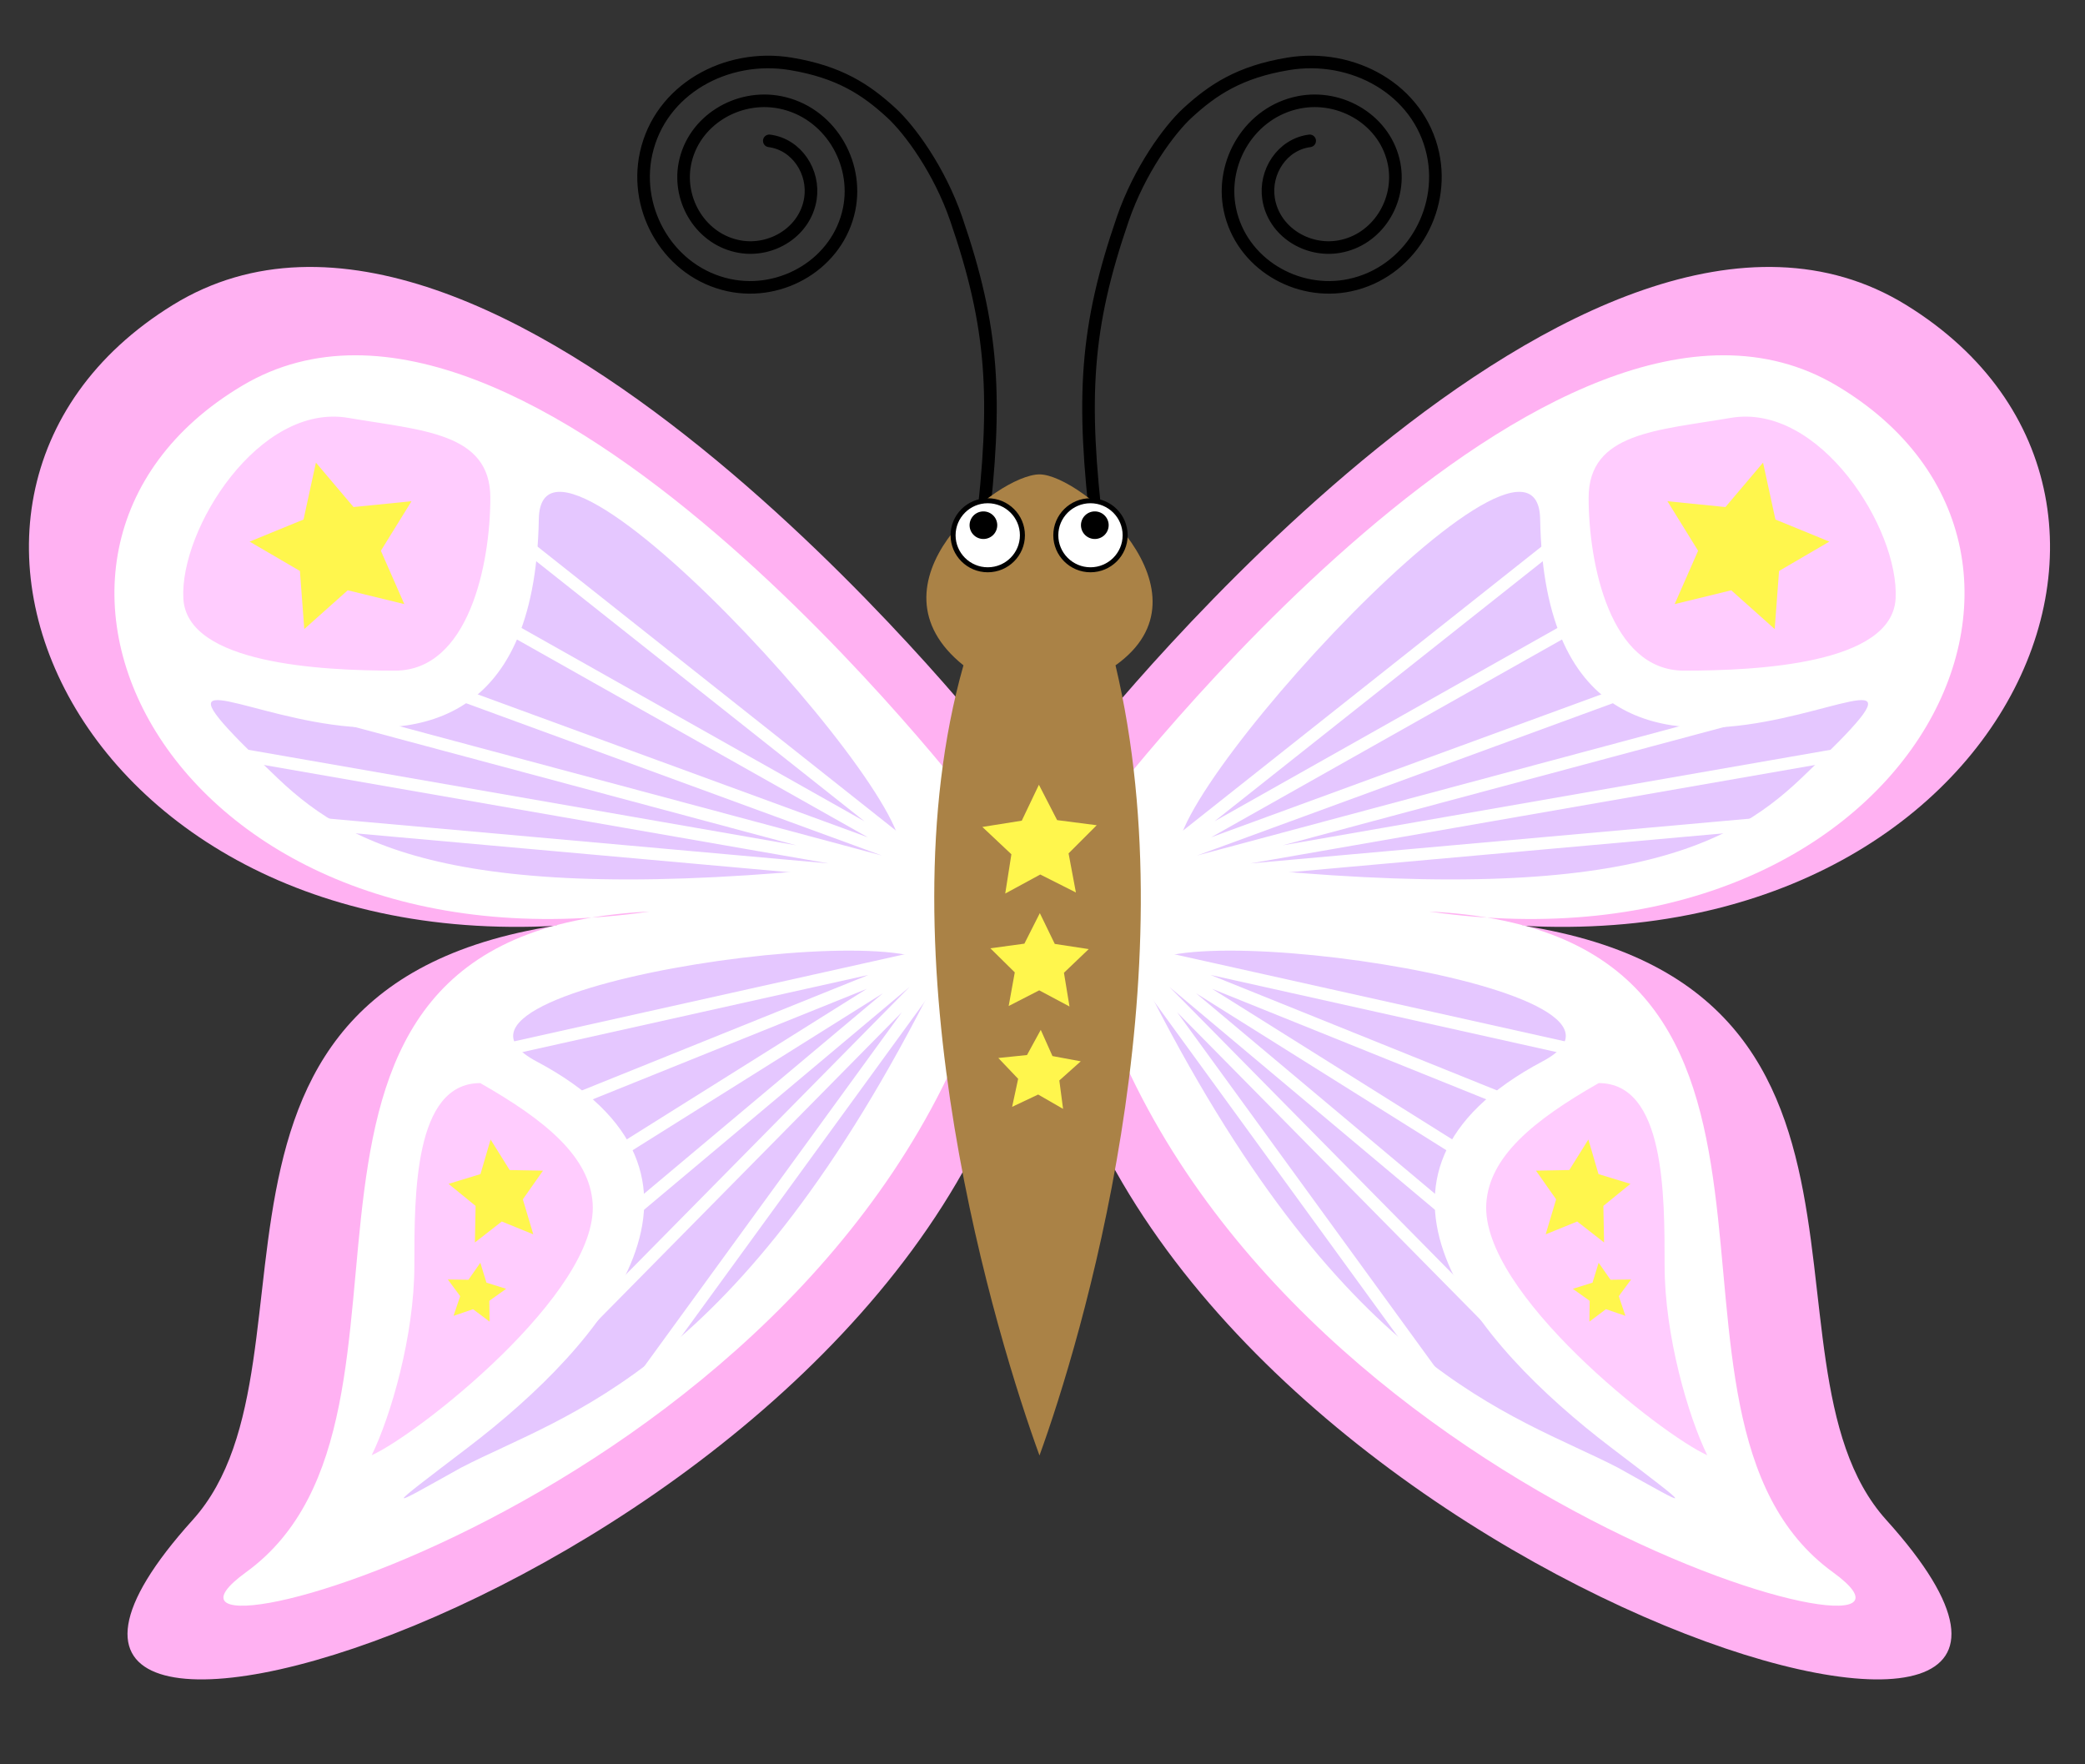 <svg xmlns="http://www.w3.org/2000/svg" viewBox="0 0 520 440" version="1.0"><rect x="0" y="0" width="520" height="440" fill="#333333" stroke="none"/><path d="M271.363 184.26S395.806 27 475.386 76.053c79.587 49.053 20.395 172.983-114.311 152.925 123.708 6.234 72.878 109.655 109.363 150.076 80.108 88.747-159.534 19.507-204.367-114.241" fill-rule="evenodd" fill="#ffb1f2"/><path d="M275.208 201.27S387.305 54.097 458.055 96.165c70.74 42.068 18.12 148.36-101.621 131.16 109.968 5.345 46.41 125.4 100.702 164.772 39.481 28.635-139.814-15.67-183.406-144.14" fill-rule="evenodd" fill="#fff"/><path d="M384.112 129.44c-.651-36.055-107.518 83.287-87.927 85.539 104.998 12.077 134.26-3.048 152.917-20.77 60.845-57.814-63.068 41.478-64.99-64.768zM384.74 264.675c36.04-19.124-108.782-38.576-99.591-20.257 49.244 98.159 91.863 107.893 118.362 121.602 19.108 10.668 19.521 11.158-1.731-5.04-34.126-26-70.052-68.183-17.04-96.305z" fill-rule="evenodd" fill="#e5c7ff"/><g fill-rule="evenodd" fill="#ffccfe"><path d="M396.205 124.141c0 16.328 5.322 43.11 23.78 43.11 18.464 0 51.9-1.67 52.782-17.975.934-17.27-18.879-48.891-41.18-45.055-18.197 3.133-35.382 3.592-35.382 19.92zM370.686 300.08c-1.508 22.27 43.67 57.722 55.103 62.83-4.725-9.665-10.637-29.753-10.637-47.368 0-17.606.107-45.43-16.435-45.43-16.543 9.42-27.25 18.434-28.03 29.968z"/></g><g fill-rule="evenodd" fill="#fff64d"><path d="M415.864 124.999l7.643 12.353-5.843 13.303 14.107-3.446 10.836 9.665 1.088-14.483 12.545-7.321-13.449-5.507-3.086-14.19-9.382 11.081-14.46-1.455zM405.38 328.156l-4.864-1.662-4.12 3.102.069-5.185-4.197-2.995 4.91-1.539 1.523-4.955 2.964 4.235 5.139-.069-3.079 4.159 1.654 4.909zM385.496 307.827l7.853-3.2 6.703 5.223-.172-9.111 6.747-5.498-7.961-2.434-2.526-8.62-4.752 7.608-8.309.158 5.02 7.147-2.603 8.727z"/></g><g stroke="#fff" stroke-width="4" fill="none"><path d="M290.05 213.049l95.793-75.896 8.845 17.683-109.8 61.896 126.748-46.425 18.42 8.11 10.315-1.478-154.005 41.272 177.586-30.956-19.162 17.691-156.218 14M392.835 261.841l-108.82-24.262 94.85 38.231-11.763 13.234-86.763-54.406 82.352 69.11 24.997 41.908L280.34 236.844l82.352 113.223" stroke-width="3.063"/></g><g><path d="M247.132 184.26S122.689 27 43.109 76.053c-79.587 49.053-20.395 172.983 114.311 152.925-123.708 6.234-72.878 109.655-109.363 150.076-80.108 88.747 159.534 19.507 204.367-114.241" fill-rule="evenodd" fill="#ffb1f2"/><path d="M243.287 201.27S131.19 54.097 60.441 96.165c-70.741 42.068-18.12 148.36 101.62 131.16-109.968 5.345-46.41 125.4-100.701 164.772-39.482 28.635 139.813-15.67 183.405-144.14" fill-rule="evenodd" fill="#fff"/><path d="M134.383 129.44c.651-36.055 107.518 83.287 87.928 85.539-104.998 12.077-134.261-3.048-152.918-20.77-60.845-57.814 63.068 41.478 64.99-64.768zM133.755 264.675c-36.04-19.124 108.782-38.576 99.592-20.257-49.245 98.159-91.864 107.893-118.363 121.602-19.108 10.668-19.521 11.158 1.731-5.04 34.127-26 70.053-68.183 17.04-96.305z" fill-rule="evenodd" fill="#e5c7ff"/><g fill-rule="evenodd" fill="#ffccfe"><path d="M122.29 124.141c0 16.328-5.322 43.11-23.779 43.11-18.465 0-51.902-1.67-52.782-17.975-.935-17.27 18.878-48.891 41.18-45.055 18.196 3.133 35.382 3.592 35.382 19.92zM147.809 300.08c1.509 22.27-43.669 57.722-55.103 62.83 4.725-9.665 10.638-29.753 10.638-47.368 0-17.606-.108-45.43 16.435-45.43 16.542 9.42 27.249 18.434 28.03 29.968z"/></g><g fill-rule="evenodd" fill="#fff64d"><path d="M102.631 124.999l-7.643 12.353 5.844 13.303-14.107-3.446-10.837 9.665L74.8 142.39l-12.544-7.321 13.448-5.507 3.086-14.19 9.382 11.081 14.46-1.455zM113.116 328.156l4.863-1.662 4.12 3.102-.069-5.185 4.197-2.995-4.909-1.539-1.524-4.955-2.964 4.235-5.139-.069 3.079 4.159-1.654 4.909zM133 307.827l-7.854-3.2-6.702 5.223.172-9.111-6.748-5.498 7.961-2.434 2.527-8.62 4.751 7.608 8.31.158-5.022 7.147 2.605 8.727z"/></g><g stroke="#fff" stroke-width="4" fill="none"><path d="M228.445 213.049l-95.792-75.896-8.846 17.683 109.8 61.896-126.748-46.425-18.419 8.11-10.316-1.478L232.13 218.21 54.544 187.255l19.161 17.691 156.218 14M125.66 261.841l108.82-24.262-94.85 38.231 11.763 13.234 86.763-54.406-82.352 69.11-24.997 41.908 107.35-108.812-82.353 113.223" stroke-width="3.063"/></g></g><g><g stroke="#000" stroke-linecap="round" stroke-width="4.6" fill="none"><path d="M326.635 35.128c-6.91.895-11.294 7.805-10.256 14.441 1.284 8.187 9.6 13.329 17.596 11.943 9.532-1.653 15.486-11.314 13.738-20.573-2.035-10.802-13.13-17.507-23.748-15.418-12.168 2.397-19.692 14.824-17.234 26.711 2.772 13.41 16.66 21.693 29.914 18.887 14.79-3.127 23.898-18.34 20.716-32.843-3.51-16.026-20.02-25.018-36.073-22.355-12.085 2-18.763 6.398-25.154 12.277-4.52 4.165-11.915 14.209-16.108 26.397-9.306 27.04-10.338 44.492-6.323 78.086M191.862 35.128c6.917.895 11.294 7.805 10.256 14.441-1.284 8.187-9.6 13.329-17.59 11.943-9.538-1.653-15.486-11.314-13.744-20.573 2.034-10.802 13.13-17.507 23.755-15.418 12.16 2.397 19.685 14.824 17.227 26.711-2.772 13.41-16.66 21.693-29.914 18.887-14.783-3.127-23.892-18.34-20.716-32.843 3.51-16.026 20.02-25.018 36.072-22.355 12.086 2 18.77 6.398 25.155 12.277 4.527 4.165 11.922 14.209 16.114 26.397 9.3 27.04 10.338 44.492 6.316 78.086" stroke-width="3.141"/></g><path d="M278.21 165.926c18.488 77.864-8.493 168.295-18.962 197.053-10.47-28.758-39.756-123.792-18.963-197.053-25.418-20.364 8.494-47.62 18.963-47.62s44.38 29.554 18.962 47.62z" fill-rule="evenodd" fill="#aa8246"/><g fill-rule="evenodd" stroke-dashoffset="21.6" stroke="#000" stroke-linecap="round"><path d="M397.03 405.82c0 5.21-4.23 9.45-9.45 9.45-5.21 0-9.45-4.24-9.45-9.45 0-5.22 4.24-9.45 9.45-9.45 5.22 0 9.45 4.23 9.45 9.45z" stroke-width="1.368" fill="#fff" transform="matrix(.915 0 0 .911 -108.291 -236.214)"/><path d="M389.94 403.06c0 1.96-1.58 3.55-3.54 3.55s-3.54-1.59-3.54-3.55a3.54 3.54 0 017.08 0z" stroke-width=".456" transform="matrix(.915 0 0 .911 -108.291 -236.214)"/><g><path d="M406.13 405.82c0 5.21 4.24 9.45 9.45 9.45 5.22 0 9.45-4.24 9.45-9.45 0-5.22-4.23-9.45-9.45-9.45-5.21 0-9.45 4.23-9.45 9.45z" stroke-width="1.368" fill="#fff" transform="matrix(.915 0 0 .911 -108.291 -236.214)"/><path d="M413.22 403.06c0 1.96 1.59 3.55 3.54 3.55a3.55 3.55 0 003.55-3.55c0-1.95-1.59-3.54-3.55-3.54-1.95 0-3.54 1.59-3.54 3.54z" stroke-width=".456" transform="matrix(.915 0 0 .911 -108.291 -236.214)"/></g></g><g fill-rule="evenodd" fill="#fff64d"><path d="M268.333 222.575l-8.888-4.482-8.74 4.746 1.537-9.793-7.24-6.814 9.83-1.567 4.275-8.955 4.54 8.818 9.875 1.276-7.02 7.023 1.83 9.748zM266.73 251.006l-7.55-4.026-7.615 3.908 1.52-8.39-6.087-6.004 8.484-1.157 3.853-7.615 3.726 7.68 8.466 1.293-6.178 5.903 1.382 8.408zM265.13 276.541l-6.216-3.58-6.489 3.07 1.501-6.987-4.942-5.193 7.148-.738 3.432-6.276 2.92 6.531 7.057 1.312-5.345 4.774.933 7.087z"/></g></g></svg>